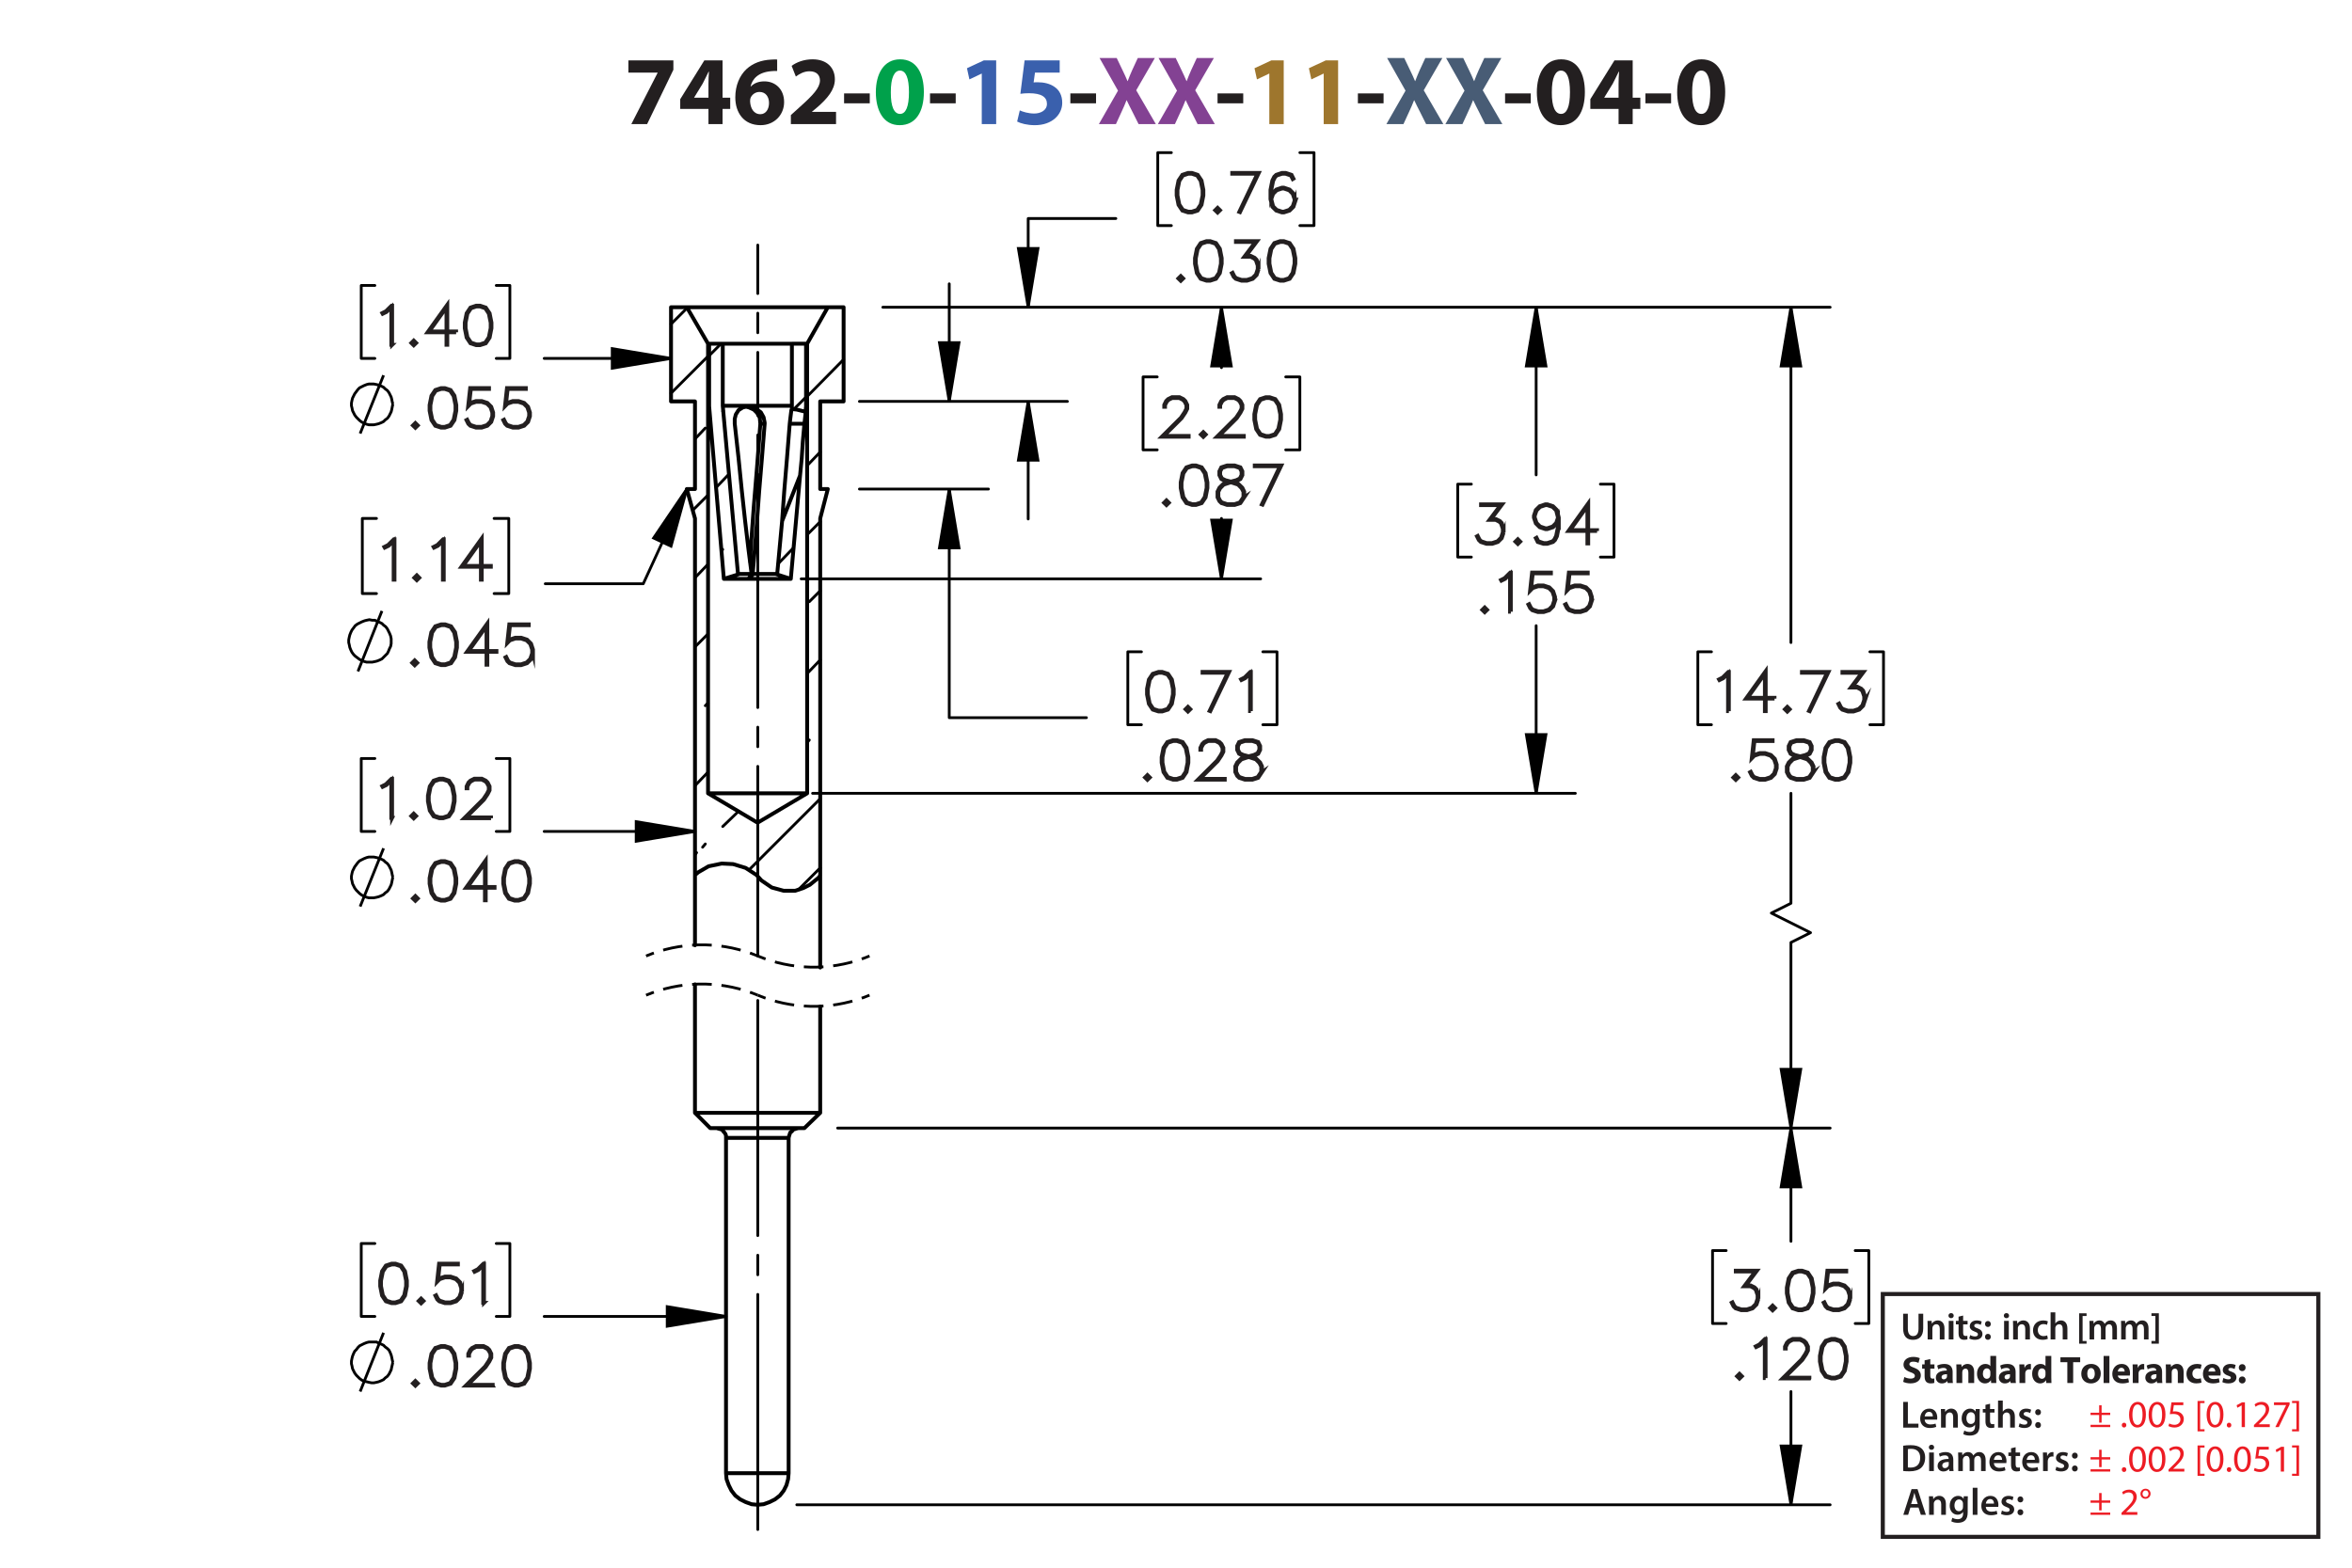 <?xml version="1.0" encoding="UTF-8"?><svg id="Layer_1" xmlns="http://www.w3.org/2000/svg" viewBox="0 0 432 288"><defs><style>.cls-1{stroke-width:.7px;}.cls-1,.cls-2,.cls-3{stroke-miterlimit:10;}.cls-1,.cls-4{stroke:#231f20;}.cls-5{stroke-dashoffset:-.966px;}.cls-5,.cls-6,.cls-7,.cls-8,.cls-2,.cls-9,.cls-10,.cls-11,.cls-3{stroke:#000;}.cls-5,.cls-6,.cls-7,.cls-8,.cls-2,.cls-9,.cls-10,.cls-11,.cls-3,.cls-4{fill:none;}.cls-5,.cls-6,.cls-7,.cls-8,.cls-2,.cls-9,.cls-10,.cls-3{stroke-width:.51px;}.cls-5,.cls-6,.cls-7,.cls-8,.cls-9,.cls-10,.cls-11{stroke-linecap:round;stroke-linejoin:round;}.cls-5,.cls-6,.cls-8,.cls-9,.cls-10{stroke-dasharray:0 0 0 0 43.2 3.6 3.6 3.6;}.cls-12{fill:#834293;}.cls-13{fill:#9e762d;}.cls-6{stroke-dashoffset:8.361px;}.cls-8{stroke-dashoffset:40.536px;}.cls-10{stroke-dashoffset:34.285px;}.cls-14{fill:#485c75;}.cls-11{stroke-width:.709px;}.cls-3{stroke-dasharray:0 0 3.6 1.8;stroke-dashoffset:2.07px;}.cls-15{fill:#00a14b;}.cls-16{fill:#ed1c24;}.cls-17{fill:#231f20;}.cls-18{fill:#3a60ad;}.cls-4{stroke-width:.75px;}</style></defs><g><path class="cls-17" d="m123.682,11.094v1.728l-4.825,9.975h-2.899l4.826-9.417v-.036h-5.366v-2.251h8.264Z"/><path class="cls-17" d="m130.125,22.797v-2.791h-5.186v-1.782l4.429-7.13h3.349v6.86h1.404v2.052h-1.404v2.791h-2.593Zm0-4.843v-2.593c0-.703.036-1.422.09-2.179h-.072c-.378.756-.684,1.44-1.08,2.179l-1.567,2.557v.036h2.629Z"/><path class="cls-17" d="m142.743,13.039c-.306-.018-.63,0-1.062.036-2.431.198-3.511,1.44-3.817,2.809h.054c.576-.594,1.387-.936,2.485-.936,1.963,0,3.619,1.387,3.619,3.817,0,2.323-1.783,4.231-4.321,4.231-3.115,0-4.646-2.323-4.646-5.114,0-2.197.81-4.033,2.071-5.204,1.17-1.062,2.683-1.638,4.519-1.728.504-.036.829-.036,1.099-.018v2.107Zm-1.495,5.87c0-1.081-.576-2.017-1.747-2.017-.738,0-1.35.45-1.62,1.044-.072.144-.108.36-.108.684.054,1.242.648,2.359,1.891,2.359.973,0,1.585-.882,1.585-2.071Z"/><path class="cls-17" d="m145.261,22.797v-1.656l1.512-1.369c2.557-2.287,3.799-3.601,3.835-4.969,0-.955-.576-1.711-1.927-1.711-1.008,0-1.891.504-2.503.973l-.774-1.963c.882-.666,2.251-1.206,3.835-1.206,2.647,0,4.106,1.548,4.106,3.673,0,1.963-1.423,3.529-3.115,5.042l-1.08.9v.036h4.411v2.251h-8.3Z"/><path class="cls-17" d="m159.752,17.162v1.818h-4.717v-1.818h4.717Z"/><path class="cls-15" d="m169.69,16.892c0,3.619-1.458,6.104-4.447,6.104-3.025,0-4.357-2.719-4.375-6.032,0-3.385,1.44-6.067,4.465-6.067,3.133,0,4.357,2.791,4.357,5.996Zm-6.068.072c-.018,2.683.63,3.961,1.692,3.961s1.639-1.333,1.639-3.997c0-2.593-.558-3.961-1.657-3.961-1.008,0-1.692,1.278-1.674,3.997Z"/><path class="cls-17" d="m175.538,17.162v1.818h-4.718v-1.818h4.718Z"/><path class="cls-18" d="m180.325,13.524h-.036l-2.233,1.062-.45-2.053,3.097-1.44h2.269v11.704h-2.647v-9.273Z"/><path class="cls-18" d="m194.637,13.345h-4.538l-.252,1.8c.252-.036.468-.036.756-.036,1.116,0,2.251.252,3.079.847.882.594,1.422,1.566,1.422,2.935,0,2.179-1.873,4.106-5.023,4.106-1.422,0-2.611-.324-3.259-.666l.486-2.052c.522.252,1.585.576,2.647.576,1.134,0,2.341-.54,2.341-1.783,0-1.206-.955-1.945-3.295-1.945-.648,0-1.099.036-1.585.108l.774-6.14h6.446v2.251Z"/><path class="cls-17" d="m201.314,17.162v1.818h-4.718v-1.818h4.718Z"/><path class="cls-12" d="m209.126,22.797l-1.098-2.197c-.45-.846-.738-1.476-1.081-2.179h-.036c-.252.703-.558,1.333-.936,2.179l-1.008,2.197h-3.133l3.511-6.14-3.385-5.996h3.151l1.062,2.215c.36.738.63,1.333.918,2.017h.036c.288-.774.522-1.315.829-2.017l1.026-2.215h3.133l-3.421,5.924,3.601,6.212h-3.169Z"/><path class="cls-12" d="m219.962,22.797l-1.098-2.197c-.45-.846-.738-1.476-1.081-2.179h-.035c-.253.703-.559,1.333-.937,2.179l-1.008,2.197h-3.133l3.511-6.14-3.385-5.996h3.151l1.063,2.215c.359.738.63,1.333.918,2.017h.036c.288-.774.522-1.315.828-2.017l1.026-2.215h3.133l-3.421,5.924,3.601,6.212h-3.169Z"/><path class="cls-17" d="m228.35,17.162v1.818h-4.718v-1.818h4.718Z"/><path class="cls-13" d="m233.137,13.524h-.035l-2.233,1.062-.45-2.053,3.098-1.44h2.269v11.704h-2.647v-9.273Z"/><path class="cls-13" d="m243.127,13.524h-.036l-2.232,1.062-.45-2.053,3.097-1.44h2.269v11.704h-2.647v-9.273Z"/><path class="cls-17" d="m254.125,17.162v1.818h-4.717v-1.818h4.717Z"/><path class="cls-14" d="m261.938,22.797l-1.098-2.197c-.45-.846-.738-1.476-1.081-2.179h-.035c-.253.703-.559,1.333-.936,2.179l-1.009,2.197h-3.133l3.512-6.14-3.386-5.996h3.151l1.062,2.215c.359.738.63,1.333.918,2.017h.036c.288-.774.522-1.315.828-2.017l1.026-2.215h3.133l-3.421,5.924,3.601,6.212h-3.169Z"/><path class="cls-14" d="m272.773,22.797l-1.098-2.197c-.45-.846-.738-1.476-1.081-2.179h-.035c-.253.703-.559,1.333-.936,2.179l-1.009,2.197h-3.133l3.512-6.14-3.386-5.996h3.151l1.062,2.215c.359.738.63,1.333.918,2.017h.036c.288-.774.522-1.315.828-2.017l1.026-2.215h3.133l-3.421,5.924,3.601,6.212h-3.169Z"/><path class="cls-17" d="m281.161,17.162v1.818h-4.718v-1.818h4.718Z"/><path class="cls-17" d="m291.099,16.892c0,3.619-1.459,6.104-4.447,6.104-3.025,0-4.357-2.719-4.376-6.032,0-3.385,1.44-6.067,4.466-6.067,3.133,0,4.357,2.791,4.357,5.996Zm-6.068.072c-.018,2.683.63,3.961,1.692,3.961s1.639-1.333,1.639-3.997c0-2.593-.558-3.961-1.656-3.961-1.009,0-1.692,1.278-1.675,3.997Z"/><path class="cls-17" d="m297.289,22.797v-2.791h-5.186v-1.782l4.429-7.13h3.35v6.86h1.404v2.052h-1.404v2.791h-2.593Zm0-4.843v-2.593c0-.703.036-1.422.09-2.179h-.072c-.378.756-.684,1.44-1.08,2.179l-1.566,2.557v.036h2.629Z"/><path class="cls-17" d="m306.937,17.162v1.818h-4.717v-1.818h4.717Z"/><path class="cls-17" d="m316.873,16.892c0,3.619-1.458,6.104-4.447,6.104-3.024,0-4.356-2.719-4.375-6.032,0-3.385,1.44-6.067,4.465-6.067,3.134,0,4.357,2.791,4.357,5.996Zm-6.067.072c-.019,2.683.63,3.961,1.692,3.961s1.639-1.333,1.639-3.997c0-2.593-.559-3.961-1.656-3.961-1.009,0-1.693,1.278-1.675,3.997Z"/></g><g><g><path class="cls-17" d="m349.565,257.546h.862v3.999h1.94v.722h-2.802v-4.721Z"/><path class="cls-17" d="m353.514,260.803c.021.616.504.883,1.05.883.399,0,.686-.057.946-.154l.126.596c-.295.118-.701.21-1.191.21-1.106,0-1.758-.68-1.758-1.724,0-.945.574-1.835,1.667-1.835,1.106,0,1.471.911,1.471,1.66,0,.161-.014.287-.027.364h-2.283Zm1.498-.603c.008-.315-.133-.833-.707-.833-.532,0-.757.483-.791.833h1.498Z"/><path class="cls-17" d="m356.516,259.871c0-.392-.007-.721-.028-1.016h.757l.042.512h.021c.146-.267.518-.589,1.085-.589.596,0,1.212.386,1.212,1.464v2.024h-.861v-1.926c0-.49-.183-.861-.651-.861-.344,0-.581.245-.673.504-.027.077-.035.182-.035.28v2.003h-.868v-2.396Z"/><path class="cls-17" d="m363.637,258.856c-.015.231-.028.512-.028.981v1.934c0,.714-.147,1.226-.504,1.548-.357.315-.848.413-1.317.413-.434,0-.896-.091-1.19-.273l.19-.651c.217.126.581.26.994.26.56,0,.981-.295.981-1.03v-.294h-.014c-.196.301-.547.504-.995.504-.847,0-1.449-.7-1.449-1.666,0-1.121.729-1.801,1.548-1.801.518,0,.826.253.987.532h.014l.035-.455h.75Zm-.89,1.366c0-.077-.007-.161-.028-.231-.091-.315-.336-.553-.7-.553-.483,0-.841.42-.841,1.113,0,.581.294,1.051.834,1.051.322,0,.602-.21.7-.519.021-.091.035-.21.035-.309v-.553Z"/><path class="cls-17" d="m365.519,257.882v.974h.819v.644h-.819v1.506c0,.413.112.631.441.631.146,0,.259-.021.336-.042l.014.658c-.126.049-.35.084-.623.084-.315,0-.581-.105-.742-.28-.183-.196-.267-.505-.267-.953v-1.603h-.49v-.644h.49v-.77l.841-.203Z"/><path class="cls-17" d="m366.988,257.294h.868v2.031h.014c.105-.161.245-.294.428-.393.168-.098.371-.154.588-.154.581,0,1.19.386,1.19,1.478v2.01h-.861v-1.912c0-.497-.182-.868-.658-.868-.336,0-.574.224-.665.483-.028.069-.035.161-.035.259v2.038h-.868v-4.973Z"/><path class="cls-17" d="m370.95,261.476c.195.119.566.245.875.245.378,0,.546-.154.546-.379,0-.231-.14-.35-.56-.497-.666-.231-.945-.596-.939-.994,0-.603.497-1.072,1.288-1.072.379,0,.708.099.903.203l-.168.609c-.146-.084-.42-.195-.721-.195-.309,0-.477.146-.477.356,0,.218.161.322.596.477.616.224.903.539.91,1.044,0,.616-.483,1.065-1.387,1.065-.413,0-.784-.099-1.037-.238l.169-.623Z"/><path class="cls-17" d="m373.806,259.438c0-.322.225-.554.532-.554.315,0,.525.231.532.554,0,.315-.21.546-.532.546-.315,0-.532-.231-.532-.546Zm0,2.359c0-.321.225-.553.532-.553.315,0,.525.224.532.553,0,.309-.21.547-.532.547-.315,0-.532-.238-.532-.547Z"/></g><g><path class="cls-17" d="m349.565,265.591c.379-.064.862-.099,1.373-.099.883,0,1.492.183,1.926.547.456.371.735.932.735,1.736,0,.841-.287,1.471-.735,1.877-.469.428-1.218.644-2.136.644-.504,0-.883-.027-1.163-.062v-4.644Zm.862,3.999c.119.021.301.021.476.021,1.121.008,1.786-.609,1.786-1.807.007-1.044-.595-1.639-1.674-1.639-.273,0-.469.021-.588.049v3.376Z"/><path class="cls-17" d="m355.249,265.885c0,.259-.19.462-.49.462-.287,0-.477-.203-.477-.462,0-.267.196-.47.483-.47.294,0,.477.203.483.47Zm-.917,4.363v-3.411h.868v3.411h-.868Z"/><path class="cls-17" d="m358.043,270.248l-.057-.378h-.021c-.21.266-.567.455-1.009.455-.686,0-1.071-.497-1.071-1.016,0-.861.763-1.296,2.023-1.289v-.056c0-.225-.091-.596-.693-.596-.336,0-.685.105-.917.253l-.168-.56c.252-.154.693-.302,1.232-.302,1.093,0,1.408.693,1.408,1.437v1.232c0,.308.014.609.049.819h-.777Zm-.112-1.667c-.609-.014-1.19.119-1.19.638,0,.336.217.49.49.49.343,0,.595-.225.672-.47.021-.062.028-.133.028-.189v-.47Z"/><path class="cls-17" d="m359.68,267.853c0-.392-.007-.721-.028-1.016h.743l.034.505h.021c.168-.267.477-.582,1.051-.582.448,0,.798.253.945.631h.014c.119-.19.26-.329.421-.428.189-.133.406-.203.685-.203.567,0,1.143.386,1.143,1.478v2.01h-.841v-1.884c0-.567-.196-.903-.609-.903-.294,0-.512.21-.603.455-.021.084-.042.189-.042.287v2.045h-.841v-1.975c0-.477-.189-.812-.588-.812-.322,0-.539.252-.616.49-.035.084-.049.182-.049.279v2.018h-.841v-2.396Z"/><path class="cls-17" d="m366.226,268.784c.021.616.504.883,1.05.883.399,0,.686-.057.946-.154l.126.596c-.295.118-.701.21-1.191.21-1.106,0-1.758-.68-1.758-1.724,0-.945.574-1.835,1.667-1.835,1.106,0,1.471.911,1.471,1.66,0,.161-.014.287-.027.364h-2.283Zm1.498-.603c.008-.315-.133-.833-.707-.833-.532,0-.757.483-.791.833h1.498Z"/><path class="cls-17" d="m370.215,265.863v.974h.819v.644h-.819v1.506c0,.413.112.631.441.631.147,0,.26-.021.336-.042l.015.658c-.126.049-.351.084-.624.084-.315,0-.581-.105-.742-.28-.182-.196-.266-.505-.266-.953v-1.603h-.49v-.644h.49v-.77l.84-.203Z"/><path class="cls-17" d="m372.252,268.784c.021.616.504.883,1.051.883.399,0,.686-.057.945-.154l.126.596c-.294.118-.7.21-1.19.21-1.106,0-1.758-.68-1.758-1.724,0-.945.574-1.835,1.667-1.835,1.106,0,1.471.911,1.471,1.66,0,.161-.015.287-.028.364h-2.283Zm1.499-.603c.007-.315-.133-.833-.708-.833-.532,0-.756.483-.791.833h1.499Z"/><path class="cls-17" d="m375.255,267.937c0-.462-.008-.791-.028-1.1h.749l.028.651h.028c.168-.483.567-.729.932-.729.084,0,.133.008.203.021v.812c-.07-.014-.147-.028-.253-.028-.413,0-.693.267-.77.651-.014.077-.027.168-.027.267v1.765h-.861v-2.312Z"/><path class="cls-17" d="m377.705,269.457c.195.119.566.245.875.245.378,0,.546-.154.546-.379,0-.231-.14-.35-.56-.497-.666-.231-.945-.596-.939-.994,0-.603.497-1.072,1.288-1.072.379,0,.708.099.903.203l-.168.609c-.146-.084-.42-.195-.721-.195-.309,0-.477.146-.477.356,0,.218.161.322.596.477.616.224.903.539.91,1.044,0,.616-.483,1.065-1.387,1.065-.413,0-.784-.099-1.037-.238l.169-.623Z"/><path class="cls-17" d="m380.56,267.419c0-.322.225-.554.532-.554.315,0,.525.231.532.554,0,.315-.21.546-.532.546-.315,0-.532-.231-.532-.546Zm0,2.359c0-.321.225-.553.532-.553.315,0,.525.224.532.553,0,.309-.21.547-.532.547-.315,0-.532-.238-.532-.547Z"/></g><g><path class="cls-17" d="m349.775,252.973c.288.147.729.294,1.185.294.49,0,.749-.203.749-.511,0-.295-.225-.463-.792-.666-.784-.273-1.295-.707-1.295-1.394,0-.806.672-1.422,1.786-1.422.532,0,.924.112,1.204.238l-.238.861c-.189-.091-.525-.224-.987-.224s-.686.21-.686.455c0,.301.267.435.876.665.833.309,1.226.742,1.226,1.408,0,.791-.609,1.464-1.905,1.464-.539,0-1.071-.141-1.338-.287l.217-.883Z"/><path class="cls-17" d="m354.543,249.667v.981h.764v.784h-.764v1.24c0,.413.099.602.421.602.133,0,.238-.014.315-.027l.007.805c-.141.057-.393.092-.693.092-.344,0-.631-.119-.799-.294-.196-.203-.294-.533-.294-1.016v-1.401h-.455v-.784h.455v-.742l1.043-.238Z"/><path class="cls-17" d="m357.736,254.072l-.064-.343h-.021c-.224.273-.574.42-.981.42-.693,0-1.106-.504-1.106-1.051,0-.89.799-1.316,2.011-1.31v-.049c0-.183-.099-.441-.624-.441-.35,0-.721.119-.945.259l-.196-.686c.238-.133.708-.301,1.331-.301,1.142,0,1.506.673,1.506,1.478v1.191c0,.329.014.644.049.833h-.959Zm-.127-1.618c-.56-.007-.994.126-.994.54,0,.273.182.405.42.405.267,0,.483-.175.554-.392.014-.056.021-.119.021-.183v-.371Z"/><path class="cls-17" d="m359.352,251.74c0-.428-.014-.792-.027-1.093h.924l.049.469h.021c.14-.217.49-.546,1.058-.546.7,0,1.226.462,1.226,1.471v2.031h-1.065v-1.898c0-.44-.154-.742-.539-.742-.295,0-.47.203-.54.399-.027.064-.042.168-.042.267v1.975h-1.065v-2.332Z"/><path class="cls-17" d="m366.641,249.1v3.95c0,.385.014.791.027,1.022h-.945l-.049-.504h-.014c-.218.385-.631.581-1.072.581-.812,0-1.464-.693-1.464-1.758-.007-1.156.715-1.821,1.534-1.821.42,0,.749.147.903.386h.015v-1.856h1.065Zm-1.065,2.998c0-.057-.008-.134-.015-.19-.062-.287-.294-.525-.623-.525-.483,0-.735.435-.735.974,0,.581.287.945.729.945.308,0,.553-.21.616-.511.021-.077.028-.154.028-.245v-.448Z"/><path class="cls-17" d="m369.307,254.072l-.064-.343h-.021c-.225.273-.574.42-.981.42-.693,0-1.106-.504-1.106-1.051,0-.89.798-1.316,2.01-1.31v-.049c0-.183-.098-.441-.623-.441-.351,0-.722.119-.945.259l-.196-.686c.238-.133.707-.301,1.33-.301,1.142,0,1.506.673,1.506,1.478v1.191c0,.329.015.644.05.833h-.96Zm-.126-1.618c-.56-.007-.994.126-.994.54,0,.273.182.405.42.405.266,0,.483-.175.553-.392.015-.056.021-.119.021-.183v-.371Z"/><path class="cls-17" d="m370.923,251.775c0-.505-.015-.834-.028-1.128h.918l.034.63h.028c.175-.497.596-.707.925-.707.098,0,.146,0,.224.014v1.002c-.077-.014-.168-.028-.287-.028-.392,0-.658.21-.729.54-.014.069-.021.153-.021.237v1.737h-1.065v-2.297Z"/><path class="cls-17" d="m376.769,249.1v3.95c0,.385.014.791.027,1.022h-.945l-.049-.504h-.014c-.218.385-.631.581-1.072.581-.812,0-1.464-.693-1.464-1.758-.007-1.156.715-1.821,1.534-1.821.42,0,.749.147.903.386h.015v-1.856h1.065Zm-1.065,2.998c0-.057-.008-.134-.015-.19-.062-.287-.294-.525-.623-.525-.483,0-.735.435-.735.974,0,.581.287.945.729.945.308,0,.553-.21.616-.511.021-.077.028-.154.028-.245v-.448Z"/><path class="cls-17" d="m379.715,250.248h-1.268v-.896h3.628v.896h-1.289v3.824h-1.071v-3.824Z"/><path class="cls-17" d="m385.856,252.321c0,1.254-.89,1.828-1.808,1.828-1.001,0-1.772-.658-1.772-1.765,0-1.107.729-1.815,1.828-1.815,1.051,0,1.751.722,1.751,1.751Zm-2.479.035c0,.588.245,1.029.7,1.029.413,0,.68-.413.68-1.029,0-.512-.196-1.029-.68-1.029-.511,0-.7.525-.7,1.029Z"/><path class="cls-17" d="m386.378,249.1h1.065v4.973h-1.065v-4.973Z"/><path class="cls-17" d="m388.989,252.699c.035.441.47.651.967.651.364,0,.658-.049.945-.14l.141.722c-.351.14-.777.21-1.24.21-1.162,0-1.828-.673-1.828-1.744,0-.868.54-1.828,1.73-1.828,1.106,0,1.526.861,1.526,1.709,0,.182-.021.343-.035.42h-2.206Zm1.254-.729c0-.259-.112-.693-.603-.693-.448,0-.63.406-.658.693h1.261Z"/><path class="cls-17" d="m391.733,251.775c0-.505-.015-.834-.028-1.128h.918l.034.63h.028c.175-.497.596-.707.925-.707.098,0,.146,0,.224.014v1.002c-.077-.014-.168-.028-.287-.028-.392,0-.658.21-.729.54-.014.069-.021.153-.021.237v1.737h-1.065v-2.297Z"/><path class="cls-17" d="m396.207,254.072l-.064-.343h-.021c-.225.273-.574.42-.981.42-.693,0-1.106-.504-1.106-1.051,0-.89.798-1.316,2.01-1.31v-.049c0-.183-.098-.441-.623-.441-.351,0-.722.119-.945.259l-.196-.686c.238-.133.707-.301,1.33-.301,1.142,0,1.506.673,1.506,1.478v1.191c0,.329.015.644.05.833h-.96Zm-.126-1.618c-.56-.007-.994.126-.994.54,0,.273.182.405.42.405.266,0,.483-.175.553-.392.015-.056.021-.119.021-.183v-.371Z"/><path class="cls-17" d="m397.823,251.74c0-.428-.014-.792-.027-1.093h.924l.049.469h.021c.14-.217.49-.546,1.058-.546.7,0,1.226.462,1.226,1.471v2.031h-1.065v-1.898c0-.44-.154-.742-.539-.742-.295,0-.47.203-.54.399-.027.064-.042.168-.042.267v1.975h-1.065v-2.332Z"/><path class="cls-17" d="m404.362,253.988c-.189.084-.546.154-.952.154-1.106,0-1.815-.673-1.815-1.751,0-1.002.686-1.821,1.962-1.821.279,0,.588.049.811.133l-.168.792c-.126-.057-.315-.105-.595-.105-.56,0-.925.399-.918.96,0,.63.421.959.939.959.252,0,.448-.042.609-.104l.126.784Z"/><path class="cls-17" d="m405.636,252.699c.035.441.469.651.967.651.364,0,.658-.049.945-.14l.14.722c-.35.14-.777.21-1.239.21-1.163,0-1.828-.673-1.828-1.744,0-.868.539-1.828,1.73-1.828,1.107,0,1.527.861,1.527,1.709,0,.182-.021.343-.035.42h-2.206Zm1.254-.729c0-.259-.112-.693-.603-.693-.448,0-.631.406-.658.693h1.261Z"/><path class="cls-17" d="m408.372,253.141c.196.119.603.259.918.259.321,0,.455-.111.455-.287,0-.175-.105-.259-.505-.392-.707-.238-.981-.623-.974-1.029,0-.638.547-1.121,1.395-1.121.398,0,.756.091.966.196l-.189.735c-.154-.084-.448-.196-.742-.196-.26,0-.406.105-.406.28,0,.161.133.245.553.393.651.224.925.553.932,1.058,0,.637-.504,1.106-1.484,1.106-.448,0-.848-.099-1.107-.238l.19-.764Z"/><path class="cls-17" d="m411.207,251.25c0-.379.259-.644.63-.644s.616.259.624.644c0,.364-.253.637-.631.637-.364,0-.623-.273-.623-.637Zm0,2.262c0-.371.259-.644.63-.644s.616.267.624.644c0,.364-.253.638-.631.638-.364,0-.623-.273-.623-.638Z"/></g><g><path class="cls-16" d="m386.008,258.166v1.365h1.583v.421h-1.583v1.4h-.448v-1.4h-1.583v-.421h1.583v-1.365h.448Zm1.583,3.586v.42h-3.614v-.42h3.614Z"/><path class="cls-16" d="m389.717,261.808c0-.259.175-.441.42-.441s.413.183.413.441c0,.252-.161.441-.42.441-.245,0-.413-.19-.413-.441Z"/><path class="cls-16" d="m394.143,259.847c0,1.548-.574,2.402-1.583,2.402-.89,0-1.492-.834-1.506-2.34,0-1.526.658-2.367,1.583-2.367.959,0,1.506.855,1.506,2.305Zm-2.473.07c0,1.184.364,1.855.925,1.855.63,0,.932-.735.932-1.897,0-1.121-.287-1.856-.925-1.856-.539,0-.932.658-.932,1.898Z"/><path class="cls-16" d="m397.733,259.847c0,1.548-.574,2.402-1.583,2.402-.89,0-1.492-.834-1.506-2.34,0-1.526.658-2.367,1.583-2.367.959,0,1.506.855,1.506,2.305Zm-2.473.07c0,1.184.364,1.855.925,1.855.63,0,.932-.735.932-1.897,0-1.121-.287-1.856-.925-1.856-.539,0-.932.658-.932,1.898Z"/><path class="cls-16" d="m401.016,258.138h-1.736l-.176,1.17c.105-.015.203-.028.371-.028.351,0,.701.077.981.245.357.203.651.596.651,1.17,0,.89-.707,1.555-1.694,1.555-.497,0-.918-.141-1.135-.28l.154-.469c.189.111.56.252.974.252.581,0,1.078-.379,1.078-.988-.007-.588-.399-1.008-1.31-1.008-.259,0-.462.027-.63.049l.294-2.186h2.178v.519Z"/><path class="cls-16" d="m403.632,262.956v-5.582h1.282v.386h-.806v4.811h.806v.385h-1.282Z"/><path class="cls-16" d="m408.387,259.847c0,1.548-.574,2.402-1.583,2.402-.889,0-1.491-.834-1.506-2.34,0-1.526.659-2.367,1.583-2.367.96,0,1.506.855,1.506,2.305Zm-2.472.07c0,1.184.364,1.855.924,1.855.631,0,.932-.735.932-1.897,0-1.121-.287-1.856-.925-1.856-.539,0-.931.658-.931,1.898Z"/><path class="cls-16" d="m409.001,261.808c0-.259.175-.441.421-.441.245,0,.413.183.413.441,0,.252-.161.441-.421.441-.245,0-.413-.19-.413-.441Z"/><path class="cls-16" d="m411.738,258.193h-.014l-.791.428-.119-.47.994-.532h.525v4.553h-.596v-3.978Z"/><path class="cls-16" d="m413.991,262.172v-.378l.483-.47c1.163-1.106,1.688-1.694,1.695-2.381,0-.463-.225-.89-.903-.89-.413,0-.757.21-.967.385l-.196-.434c.315-.267.764-.463,1.289-.463.981,0,1.394.673,1.394,1.324,0,.841-.609,1.52-1.568,2.444l-.364.336v.014h2.045v.512h-2.907Z"/><path class="cls-16" d="m420.538,257.619v.406l-1.982,4.146h-.637l1.975-4.027v-.014h-2.227v-.512h2.871Z"/><path class="cls-16" d="m422.272,257.367v5.589h-1.281v-.385h.806v-4.818h-.806v-.386h1.281Z"/></g><g><path class="cls-16" d="m386.008,266.336v1.365h1.583v.421h-1.583v1.4h-.448v-1.4h-1.583v-.421h1.583v-1.365h.448Zm1.583,3.586v.42h-3.614v-.42h3.614Z"/><path class="cls-16" d="m389.717,269.978c0-.259.175-.441.42-.441s.413.183.413.441c0,.252-.161.441-.42.441-.245,0-.413-.19-.413-.441Z"/><path class="cls-16" d="m394.143,268.017c0,1.548-.574,2.402-1.583,2.402-.89,0-1.492-.834-1.506-2.34,0-1.526.658-2.367,1.583-2.367.959,0,1.506.855,1.506,2.305Zm-2.473.07c0,1.184.364,1.855.925,1.855.63,0,.932-.735.932-1.897,0-1.121-.287-1.856-.925-1.856-.539,0-.932.658-.932,1.898Z"/><path class="cls-16" d="m397.733,268.017c0,1.548-.574,2.402-1.583,2.402-.89,0-1.492-.834-1.506-2.34,0-1.526.658-2.367,1.583-2.367.959,0,1.506.855,1.506,2.305Zm-2.473.07c0,1.184.364,1.855.925,1.855.63,0,.932-.735.932-1.897,0-1.121-.287-1.856-.925-1.856-.539,0-.932.658-.932,1.898Z"/><path class="cls-16" d="m398.298,270.342v-.378l.483-.47c1.163-1.106,1.688-1.694,1.695-2.381,0-.463-.225-.89-.903-.89-.413,0-.757.21-.967.385l-.196-.434c.315-.267.764-.463,1.289-.463.981,0,1.394.673,1.394,1.324,0,.841-.609,1.52-1.568,2.444l-.364.336v.014h2.045v.512h-2.907Z"/><path class="cls-16" d="m403.632,271.126v-5.582h1.282v.386h-.806v4.811h.806v.385h-1.282Z"/><path class="cls-16" d="m408.387,268.017c0,1.548-.574,2.402-1.583,2.402-.889,0-1.491-.834-1.506-2.34,0-1.526.659-2.367,1.583-2.367.96,0,1.506.855,1.506,2.305Zm-2.472.07c0,1.184.364,1.855.924,1.855.631,0,.932-.735.932-1.897,0-1.121-.287-1.856-.925-1.856-.539,0-.931.658-.931,1.898Z"/><path class="cls-16" d="m409.001,269.978c0-.259.175-.441.421-.441.245,0,.413.183.413.441,0,.252-.161.441-.421.441-.245,0-.413-.19-.413-.441Z"/><path class="cls-16" d="m413.427,268.017c0,1.548-.574,2.402-1.583,2.402-.89,0-1.492-.834-1.506-2.34,0-1.526.658-2.367,1.583-2.367.959,0,1.506.855,1.506,2.305Zm-2.473.07c0,1.184.364,1.855.925,1.855.63,0,.932-.735.932-1.897,0-1.121-.287-1.856-.925-1.856-.539,0-.932.658-.932,1.898Z"/><path class="cls-16" d="m416.709,266.308h-1.736l-.176,1.17c.105-.015.203-.028.371-.028.351,0,.701.077.981.245.357.203.651.596.651,1.17,0,.89-.707,1.555-1.694,1.555-.497,0-.918-.141-1.135-.28l.154-.469c.189.111.56.252.974.252.581,0,1.078-.379,1.078-.988-.007-.588-.399-1.008-1.31-1.008-.259,0-.462.027-.63.049l.294-2.186h2.178v.519Z"/><path class="cls-16" d="m418.92,266.363h-.014l-.791.428-.119-.47.994-.532h.525v4.553h-.596v-3.978Z"/><path class="cls-16" d="m422.272,265.537v5.589h-1.281v-.385h.806v-4.818h-.806v-.386h1.281Z"/></g><g><path class="cls-17" d="m350.884,276.953l-.406,1.338h-.89l1.513-4.721h1.1l1.534,4.721h-.925l-.428-1.338h-1.498Zm1.352-.651l-.371-1.162c-.092-.287-.168-.609-.238-.883h-.014c-.07.273-.141.603-.225.883l-.364,1.162h1.212Z"/><path class="cls-17" d="m354.32,275.896c0-.392-.008-.721-.028-1.016h.756l.043.512h.021c.147-.267.519-.589,1.086-.589.595,0,1.211.386,1.211,1.464v2.024h-.861v-1.926c0-.49-.182-.861-.651-.861-.343,0-.581.245-.672.504-.028.077-.035.182-.035.28v2.003h-.868v-2.396Z"/><path class="cls-17" d="m361.44,274.88c-.014.231-.028.512-.028.981v1.934c0,.714-.146,1.226-.504,1.548-.357.315-.848.413-1.316.413-.435,0-.896-.091-1.191-.273l.19-.651c.217.126.581.26.995.26.56,0,.981-.295.981-1.03v-.294h-.015c-.196.301-.546.504-.994.504-.848,0-1.45-.7-1.45-1.666,0-1.121.729-1.801,1.548-1.801.519,0,.827.253.987.532h.015l.035-.455h.749Zm-.89,1.366c0-.077-.007-.161-.027-.231-.092-.315-.337-.553-.701-.553-.482,0-.84.42-.84,1.113,0,.581.294,1.051.833,1.051.322,0,.603-.21.7-.519.021-.091.035-.21.035-.309v-.553Z"/><path class="cls-17" d="m362.335,273.318h.868v4.973h-.868v-4.973Z"/><path class="cls-17" d="m364.743,276.827c.021.616.504.883,1.051.883.399,0,.686-.057.945-.154l.126.596c-.294.118-.7.21-1.19.21-1.106,0-1.758-.68-1.758-1.724,0-.945.574-1.835,1.667-1.835,1.106,0,1.471.911,1.471,1.66,0,.161-.015.287-.028.364h-2.283Zm1.499-.603c.007-.315-.133-.833-.708-.833-.532,0-.756.483-.791.833h1.499Z"/><path class="cls-17" d="m367.704,277.5c.195.119.566.245.875.245.378,0,.546-.154.546-.379,0-.231-.14-.35-.56-.497-.666-.231-.945-.596-.939-.994,0-.603.497-1.072,1.288-1.072.379,0,.708.099.903.203l-.168.609c-.146-.084-.42-.195-.721-.195-.309,0-.477.146-.477.356,0,.218.161.322.596.477.616.224.903.539.91,1.044,0,.616-.483,1.065-1.387,1.065-.413,0-.784-.099-1.037-.238l.169-.623Z"/><path class="cls-17" d="m370.56,275.462c0-.322.225-.554.532-.554.315,0,.525.231.532.554,0,.315-.21.546-.532.546-.315,0-.532-.231-.532-.546Zm0,2.359c0-.321.225-.553.532-.553.315,0,.525.224.532.553,0,.309-.21.547-.532.547-.315,0-.532-.238-.532-.547Z"/></g><g><path class="cls-16" d="m386.008,274.285v1.365h1.583v.421h-1.583v1.4h-.448v-1.4h-1.583v-.421h1.583v-1.365h.448Zm1.583,3.586v.42h-3.614v-.42h3.614Z"/><path class="cls-16" d="m389.667,278.291v-.378l.483-.47c1.163-1.106,1.688-1.694,1.695-2.381,0-.463-.225-.89-.903-.89-.413,0-.757.21-.967.385l-.196-.434c.315-.267.764-.463,1.289-.463.981,0,1.394.673,1.394,1.324,0,.841-.609,1.52-1.568,2.444l-.364.336v.014h2.045v.512h-2.907Z"/><path class="cls-16" d="m395.002,274.404c0,.567-.455.939-.939.939-.546,0-.917-.413-.917-.904-.007-.539.413-.945.932-.945.574,0,.924.435.924.911Zm-1.478.034c0,.322.238.575.546.575.315,0,.554-.26.554-.603,0-.26-.154-.589-.554-.589-.364,0-.546.315-.546.616Z"/></g><rect class="cls-4" x="345.82" y="237.725" width="80" height="44.612"/><g><path class="cls-17" d="m350.419,241.343v2.753c0,.924.386,1.352.967,1.352.623,0,.995-.428.995-1.352v-2.753h.861v2.696c0,1.457-.75,2.102-1.885,2.102-1.092,0-1.8-.609-1.8-2.094v-2.704h.861Z"/><path class="cls-17" d="m354.059,243.668c0-.392-.007-.721-.028-1.016h.757l.042.512h.021c.146-.267.518-.589,1.085-.589.596,0,1.212.386,1.212,1.464v2.024h-.861v-1.926c0-.49-.183-.861-.651-.861-.344,0-.581.245-.673.504-.027.077-.035.182-.035.28v2.003h-.868v-2.396Z"/><path class="cls-17" d="m358.848,241.7c0,.259-.19.462-.49.462-.287,0-.477-.203-.477-.462,0-.267.196-.47.483-.47.294,0,.476.203.483.47Zm-.918,4.363v-3.411h.868v3.411h-.868Z"/><path class="cls-17" d="m360.576,241.679v.974h.819v.644h-.819v1.506c0,.413.112.631.441.631.146,0,.259-.021.336-.043l.014.659c-.126.049-.35.084-.623.084-.315,0-.581-.105-.742-.28-.183-.196-.267-.505-.267-.953v-1.603h-.49v-.644h.49v-.77l.841-.203Z"/><path class="cls-17" d="m361.871,245.273c.195.118.566.245.875.245.378,0,.546-.154.546-.379,0-.231-.14-.35-.56-.497-.666-.231-.945-.595-.939-.994,0-.603.497-1.072,1.288-1.072.379,0,.708.099.903.203l-.168.609c-.146-.084-.42-.195-.721-.195-.309,0-.477.146-.477.356,0,.218.161.322.596.477.616.224.903.539.91,1.044,0,.616-.483,1.065-1.387,1.065-.413,0-.784-.099-1.037-.238l.169-.623Z"/><path class="cls-17" d="m364.594,243.234c0-.322.225-.554.532-.554.315,0,.525.231.532.554,0,.315-.21.546-.532.546-.315,0-.532-.231-.532-.546Zm0,2.359c0-.321.225-.553.532-.553.315,0,.525.224.532.553,0,.309-.21.547-.532.547-.315,0-.532-.238-.532-.547Z"/><path class="cls-17" d="m369.015,241.7c0,.259-.19.462-.49.462-.287,0-.477-.203-.477-.462,0-.267.196-.47.483-.47.294,0,.477.203.483.47Zm-.917,4.363v-3.411h.868v3.411h-.868Z"/><path class="cls-17" d="m369.757,243.668c0-.392-.008-.721-.028-1.016h.756l.043.512h.021c.147-.267.519-.589,1.086-.589.595,0,1.211.386,1.211,1.464v2.024h-.861v-1.926c0-.49-.182-.861-.651-.861-.343,0-.581.245-.672.504-.028.077-.035.182-.035.28v2.003h-.868v-2.396Z"/><path class="cls-17" d="m376.135,245.958c-.182.084-.539.176-.967.176-1.065,0-1.758-.68-1.758-1.737,0-1.022.7-1.821,1.898-1.821.315,0,.637.07.833.161l-.153.644c-.141-.062-.344-.133-.651-.133-.659,0-1.051.483-1.044,1.106,0,.7.455,1.1,1.044,1.1.301,0,.511-.064.679-.133l.119.637Z"/><path class="cls-17" d="m376.638,241.091h.868v2.031h.014c.105-.161.245-.294.428-.393.168-.098.371-.154.588-.154.581,0,1.19.386,1.19,1.478v2.01h-.861v-1.912c0-.497-.182-.868-.658-.868-.336,0-.574.224-.665.483-.028.069-.035.161-.035.259v2.038h-.868v-4.973Z"/><path class="cls-17" d="m381.88,246.848v-5.582h1.366v.497h-.729v4.595h.729v.49h-1.366Z"/><path class="cls-17" d="m383.798,243.668c0-.392-.007-.721-.028-1.016h.743l.034.505h.021c.168-.267.477-.582,1.051-.582.448,0,.798.253.945.631h.014c.119-.19.26-.329.421-.428.189-.133.406-.203.685-.203.567,0,1.143.386,1.143,1.478v2.01h-.841v-1.884c0-.567-.196-.903-.609-.903-.294,0-.512.21-.603.455-.021.084-.042.189-.042.287v2.045h-.841v-1.975c0-.477-.189-.812-.588-.812-.322,0-.539.252-.616.49-.035.084-.049.182-.049.28v2.017h-.841v-2.396Z"/><path class="cls-17" d="m389.602,243.668c0-.392-.008-.721-.028-1.016h.742l.035.505h.021c.168-.267.476-.582,1.05-.582.448,0,.799.253.945.631h.015c.119-.19.259-.329.42-.428.19-.133.406-.203.686-.203.567,0,1.142.386,1.142,1.478v2.01h-.841v-1.884c0-.567-.195-.903-.609-.903-.294,0-.511.21-.602.455-.021.084-.042.189-.042.287v2.045h-.841v-1.975c0-.477-.19-.812-.588-.812-.322,0-.54.252-.617.49-.034.084-.049.182-.049.28v2.017h-.84v-2.396Z"/><path class="cls-17" d="m396.524,241.259v5.589h-1.358v-.497h.721v-4.595h-.721v-.497h1.358Z"/></g></g><g><g><path class="cls-1" d="m317.55,130.643h-.156v-6.94l-.892.904-.691.336-.076-.133.669-.34,1.038-1.027h.108v7.2Z"/><path class="cls-1" d="m325.937,128.343h-1.621v2.299h-.157v-2.299h-3.475l3.632-5.066v4.911h1.621v.156Zm-1.778-.156v-4.423l-3.166,4.423h3.166Z"/><path class="cls-1" d="m328.725,130.302l-.446.435-.445-.435.445-.444.446.444Zm-.214,0l-.232-.231-.231.231.231.232.232-.232Z"/><path class="cls-1" d="m335.85,123.442l-3.46,7.219-.133-.052,3.337-7.011h-4.632v-.156h4.888Z"/><path class="cls-1" d="m342.558,128.618l-.346,1.046-.712.705-1.047.341h-1.039l-1.047-.341-.37-.359-.342-.686.138-.076.337.667.312.322.991.326h1l.991-.326.649-.653.332-.989v-.658l-.332-.989-.322-.307-.649-.331h-1.157l2.039-2.711h-3.58v-.156h3.893l-2.038,2.711h.881l.712.35.36.369.346,1.046v.7Z"/></g><g><path class="cls-1" d="m319.263,142.838l-.445.435-.446-.435.446-.444.445.444Zm-.213,0l-.232-.231-.232.231.232.232.232-.232Z"/><path class="cls-1" d="m326.339,141.154l-.346,1.046-.712.705-1.048.341h-1.039l-1.048-.341-.37-.359-.341-.686.138-.076.336.667.314.322.991.326h1l.991-.326.65-.653.332-.989v-.658l-.332-.989-.65-.648-.991-.331h-1l-.991.331-.475.487.365-3.345h3.472v.156h-3.334l-.309,2.758.204-.194,1.048-.345h1.039l1.048.345.712.71.346,1.046v.7Z"/><path class="cls-1" d="m333.102,141.84l-.707,1.065-1.057.341h-1.381l-1.048-.341-.37-.359-.351-.705v-1.055l.351-.71.707-.695,1.081-.359-.731-.175-.711-.36-.355-.714v-.719l.355-.724,1.071-.35h1.381l1.066.35.36.724v.719l-.36.714-.711.36-.726.175.038.009,1.038.35.712.695.346.71v1.055Zm-.151-.038v-.98l-.332-.648-.65-.662-1-.327-.322-.09-.318.09-1.001.327-.654.662-.327.648v.98l.327.648.314.322.991.326h1.337l.981-.326.655-.97Zm-.342-4.068v-.644l-.322-.629-.973-.327h-1.337l-.973.327-.322.629v.644l.322.639.65.317.991.255.99-.255.65-.317.322-.639Z"/><path class="cls-1" d="m339.864,140.137l-.337,1.713-.711,1.055-1.058.341h-.702l-1.058-.341-.706-1.055-.342-1.713v-1.04l.342-1.712.706-1.055,1.058-.35h.702l1.058.35.711,1.055.337,1.712v1.04Zm-.151-.023v-.994l-.342-1.679-.649-.979-.982-.327h-.659l-.981.327-.654.979-.337,1.679v.994l.337,1.679.654.98.981.326h.659l.982-.326.649-.98.342-1.679Z"/></g><g><path class="cls-1" d="m322.972,238.609l-.346,1.045-.712.705-1.048.341h-1.039l-1.048-.341-.37-.359-.341-.686.138-.075.336.667.314.321.991.327h1l.991-.327.65-.652.332-.989v-.657l-.332-.988-.323-.308-.649-.331h-1.157l2.039-2.711h-3.58v-.156h3.894l-2.039,2.711h.882l.711.35.361.369.346,1.046v.7Z"/><path class="cls-1" d="m326.025,240.293l-.445.435-.446-.435.446-.444.445.444Zm-.213,0l-.232-.231-.232.231.232.232.232-.232Z"/><path class="cls-1" d="m333.102,237.592l-.337,1.713-.711,1.055-1.058.341h-.702l-1.058-.341-.706-1.055-.342-1.713v-1.041l.342-1.712.706-1.055,1.058-.351h.702l1.058.351.711,1.055.337,1.712v1.041Zm-.151-.023v-.993l-.342-1.68-.649-.98-.982-.326h-.659l-.981.326-.654.98-.337,1.68v.993l.337,1.68.654.979.981.327h.659l.982-.327.649-.979.342-1.68Z"/><path class="cls-1" d="m339.864,238.609l-.346,1.045-.712.705-1.048.341h-1.039l-1.048-.341-.37-.359-.341-.686.138-.075.336.667.314.321.991.327h1l.991-.327.65-.652.332-.989v-.657l-.332-.988-.65-.648-.991-.331h-1l-.991.331-.475.487.365-3.345h3.472v.156h-3.334l-.309,2.758.204-.193,1.048-.346h1.039l1.048.346.712.709.346,1.046v.7Z"/></g><g><path class="cls-1" d="m319.94,252.83l-.445.435-.445-.435.445-.444.445.444Zm-.213,0l-.232-.231-.232.231.232.232.232-.232Z"/><path class="cls-1" d="m324.297,253.171h-.156v-6.939l-.892.903-.691.336-.076-.133.668-.341,1.038-1.026h.109v7.2Z"/><path class="cls-1" d="m332.342,253.237h-4.939l3.522-3.506.669-1.008.332-.662v-.639l-.332-.647-.317-.322-.654-.326h-1.318l-.649.326-.322.322-.332.647v.322h-.151v-.359l.346-.71.36-.354.711-.351h1.398l.707.351.36.354.351.71v.719l-.351.695-.688,1.026-3.275,3.265h4.574v.146Z"/><path class="cls-1" d="m339.177,250.129l-.336,1.713-.711,1.055-1.058.341h-.701l-1.058-.341-.706-1.055-.341-1.713v-1.041l.341-1.712.706-1.055,1.058-.351h.701l1.058.351.711,1.055.336,1.712v1.041Zm-.151-.023v-.993l-.341-1.68-.649-.98-.981-.326h-.659l-.981.326-.654.98-.336,1.68v.993l.336,1.68.654.979.981.327h.659l.981-.327.649-.979.341-1.68Z"/></g><g><path class="cls-1" d="m218.33,80.233h-4.941l3.523-3.505.669-1.008.332-.662v-.639l-.332-.648-.317-.321-.654-.327h-1.319l-.649.327-.322.321-.332.648v.322h-.151v-.36l.346-.71.36-.355.712-.35h1.398l.707.35.36.355.351.71v.719l-.351.695-.688,1.026-3.277,3.264h4.576v.147Z"/><path class="cls-1" d="m221.46,79.826l-.445.435-.446-.435.446-.444.445.444Zm-.213,0l-.232-.231-.232.231.232.232.232-.232Z"/><path class="cls-1" d="m228.46,80.233h-4.941l3.523-3.505.669-1.008.332-.662v-.639l-.332-.648-.317-.321-.654-.327h-1.319l-.649.327-.322.321-.332.648v.322h-.151v-.36l.346-.71.36-.355.712-.35h1.398l.707.35.36.355.351.71v.719l-.351.695-.688,1.026-3.277,3.264h4.576v.147Z"/><path class="cls-1" d="m235.299,77.124l-.337,1.713-.711,1.055-1.058.341h-.702l-1.058-.341-.706-1.055-.342-1.713v-1.04l.342-1.712.706-1.055,1.058-.35h.702l1.058.35.711,1.055.337,1.712v1.04Zm-.151-.023v-.994l-.342-1.679-.649-.979-.982-.327h-.659l-.981.327-.654.979-.337,1.679v.994l.337,1.679.654.98.981.326h.659l.982-.326.649-.98.342-1.679Z"/></g><g><path class="cls-1" d="m214.697,92.362l-.445.435-.446-.435.446-.444.445.444Zm-.213,0l-.232-.231-.232.231.232.232.232-.232Z"/><path class="cls-1" d="m221.773,89.661l-.337,1.713-.711,1.055-1.058.341h-.702l-1.058-.341-.706-1.055-.342-1.713v-1.04l.342-1.712.706-1.055,1.058-.35h.702l1.058.35.711,1.055.337,1.712v1.04Zm-.151-.023v-.994l-.342-1.679-.649-.979-.982-.327h-.659l-.981.327-.654.979-.337,1.679v.994l.337,1.679.654.98.981.326h.659l.982-.326.649-.98.342-1.679Z"/><path class="cls-1" d="m228.536,91.364l-.707,1.065-1.057.341h-1.381l-1.048-.341-.37-.359-.351-.705v-1.055l.351-.71.707-.695,1.081-.359-.731-.175-.711-.36-.355-.714v-.719l.355-.724,1.071-.35h1.381l1.066.35.36.724v.719l-.36.714-.711.36-.726.175.038.009,1.038.35.712.695.346.71v1.055Zm-.151-.038v-.98l-.332-.648-.65-.662-1-.327-.322-.09-.318.09-1.001.327-.654.662-.327.648v.98l.327.648.314.322.991.326h1.337l.981-.326.655-.97Zm-.342-4.068v-.644l-.322-.629-.973-.327h-1.337l-.973.327-.322.629v.644l.322.639.65.317.991.255.99-.255.65-.317.322-.639Z"/><path class="cls-1" d="m235.351,85.503l-3.462,7.219-.133-.052,3.339-7.011h-4.633v-.156h4.889Z"/></g><g><path class="cls-1" d="m221.031,35.92l-.337,1.713-.711,1.055-1.058.341h-.702l-1.058-.341-.706-1.055-.342-1.713v-1.04l.342-1.712.706-1.055,1.058-.35h.702l1.058.35.711,1.055.337,1.712v1.04Zm-.151-.023v-.994l-.342-1.679-.649-.979-.982-.327h-.659l-.981.327-.654.979-.337,1.679v.994l.337,1.679.654.98.981.326h.659l.982-.326.649-.98.342-1.679Z"/><path class="cls-1" d="m224.085,38.622l-.445.435-.446-.435.446-.444.445.444Zm-.213,0l-.232-.231-.232.231.232.232.232-.232Z"/><path class="cls-1" d="m231.213,31.762l-3.462,7.219-.133-.052,3.339-7.011h-4.633v-.156h4.889Z"/><path class="cls-1" d="m237.924,36.938l-.346,1.046-.712.705-1.048.341h-.36l-1.048-.341-.712-.705-.346-1.386v-1.717l.336-1.712.352-.7.37-.355,1.048-.35h.702l1.066.35.352.705-.138.081-.332-.653-.973-.327h-.659l-.991.327-.308.321-.332.658-.342,1.679v1.211l.194-.582.712-.71,1.048-.35h.36l1.048.35.712.71.346,1.045v.359Zm-.151-.023v-.317l-.332-.989-.65-.648-.991-.331h-.322l-.991.331-.649.648-.332.979.332,1.315.649.653.991.326h.322l.991-.326.65-.653.332-.989Z"/></g><g><path class="cls-1" d="m217.322,51.158l-.445.435-.446-.435.446-.444.445.444Zm-.213,0l-.232-.231-.232.231.232.232.232-.232Z"/><path class="cls-1" d="m224.398,48.457l-.337,1.713-.711,1.055-1.058.341h-.702l-1.058-.341-.706-1.055-.342-1.713v-1.04l.342-1.712.706-1.055,1.058-.35h.702l1.058.35.711,1.055.337,1.712v1.04Zm-.151-.023v-.994l-.342-1.679-.649-.979-.982-.327h-.659l-.981.327-.654.979-.337,1.679v.994l.337,1.679.654.98.981.326h.659l.982-.326.649-.98.342-1.679Z"/><path class="cls-1" d="m231.161,49.474l-.346,1.046-.712.705-1.048.341h-1.039l-1.048-.341-.37-.359-.341-.686.138-.076.336.667.314.322.991.326h1l.991-.326.65-.653.332-.989v-.658l-.332-.989-.323-.307-.649-.331h-1.157l2.039-2.711h-3.58v-.156h3.894l-2.039,2.711h.882l.711.35.361.369.346,1.046v.7Z"/><path class="cls-1" d="m237.924,48.457l-.337,1.713-.711,1.055-1.058.341h-.702l-1.058-.341-.706-1.055-.342-1.713v-1.04l.342-1.712.706-1.055,1.058-.35h.702l1.058.35.711,1.055.337,1.712v1.04Zm-.151-.023v-.994l-.342-1.679-.649-.979-.982-.327h-.659l-.981.327-.654.979-.337,1.679v.994l.337,1.679.654.98.981.326h.659l.982-.326.649-.98.342-1.679Z"/></g><g><path class="cls-1" d="m215.584,127.591l-.336,1.713-.711,1.055-1.058.341h-.701l-1.058-.341-.706-1.055-.341-1.713v-1.04l.341-1.712.706-1.055,1.058-.35h.701l1.058.35.711,1.055.336,1.712v1.04Zm-.151-.023v-.994l-.341-1.679-.649-.979-.981-.327h-.659l-.981.327-.654.979-.336,1.679v.994l.336,1.679.654.98.981.326h.659l.981-.326.649-.98.341-1.679Z"/><path class="cls-1" d="m218.637,130.292l-.445.435-.445-.435.445-.444.445.444Zm-.213,0l-.232-.231-.232.231.232.232.232-.232Z"/><path class="cls-1" d="m225.762,123.433l-3.461,7.219-.133-.052,3.338-7.011h-4.632v-.156h4.888Z"/><path class="cls-1" d="m229.753,130.633h-.156v-6.94l-.892.904-.691.336-.076-.133.668-.34,1.038-1.027h.109v7.2Z"/></g><g><path class="cls-1" d="m211.199,142.829l-.445.435-.446-.435.446-.444.445.444Zm-.213,0l-.232-.231-.232.231.232.232.232-.232Z"/><path class="cls-1" d="m218.275,140.128l-.337,1.713-.711,1.055-1.058.341h-.702l-1.058-.341-.706-1.055-.342-1.713v-1.04l.342-1.712.706-1.055,1.058-.35h.702l1.058.35.711,1.055.337,1.712v1.04Zm-.151-.023v-.994l-.342-1.679-.649-.979-.982-.327h-.659l-.981.327-.654.979-.337,1.679v.994l.337,1.679.654.98.981.326h.659l.982-.326.649-.98.342-1.679Z"/><path class="cls-1" d="m224.962,143.236h-4.941l3.523-3.505.669-1.008.332-.662v-.639l-.332-.648-.317-.321-.654-.327h-1.319l-.649.327-.322.321-.332.648v.322h-.151v-.36l.346-.71.36-.355.712-.35h1.398l.707.35.36.355.351.71v.719l-.351.695-.688,1.026-3.277,3.264h4.576v.147Z"/><path class="cls-1" d="m231.801,141.831l-.707,1.065-1.057.341h-1.381l-1.048-.341-.37-.359-.351-.705v-1.055l.351-.71.707-.695,1.081-.359-.731-.175-.711-.36-.355-.714v-.719l.355-.724,1.071-.35h1.381l1.066.35.36.724v.719l-.36.714-.711.36-.726.175.038.009,1.038.35.712.695.346.71v1.055Zm-.151-.038v-.98l-.332-.648-.65-.662-1-.327-.322-.09-.318.09-1.001.327-.654.662-.327.648v.98l.327.648.314.322.991.326h1.337l.981-.326.655-.97Zm-.342-4.068v-.644l-.322-.629-.973-.327h-1.337l-.973.327-.322.629v.644l.322.639.65.317.991.255.99-.255.65-.317.322-.639Z"/></g><g><path class="cls-1" d="m72.029,63.348h-.156v-6.94l-.892.904-.692.336-.076-.133.668-.34,1.038-1.027h.109v7.2Z"/><path class="cls-1" d="m76.442,63.007l-.446.435-.445-.435.445-.444.446.444Zm-.213,0l-.232-.231-.232.231.232.232.232-.232Z"/><path class="cls-1" d="m83.78,61.048h-1.621v2.299h-.156v-2.299h-3.475l3.631-5.066v4.911h1.621v.156Zm-1.777-.156v-4.423l-3.167,4.423h3.167Z"/><path class="cls-1" d="m90.274,60.306l-.337,1.713-.711,1.055-1.057.341h-.701l-1.057-.341-.707-1.055-.341-1.713v-1.04l.341-1.712.707-1.055,1.057-.35h.701l1.057.35.711,1.055.337,1.712v1.04Zm-.152-.023v-.994l-.341-1.679-.649-.979-.981-.327h-.659l-.981.327-.654.979-.337,1.679v.994l.337,1.679.654.98.981.326h.659l.981-.326.649-.98.341-1.679Z"/></g><path class="cls-2" d="m66.15,79.642l4.3-10.7m1.7,5.3l-.1-.4-.1-.5-.1-.4-.2-.4-.2-.4-.3-.4-.4-.3-.3-.3-.4-.2-.5-.2-.4-.1-.5-.1h-.9l-.4.1-.5.2-.4.2-.4.2-.3.3-.3.4-.3.4-.2.4-.2.4-.1.4-.1.5v.5l.1.4.1.5.2.4.2.4.3.4.3.3.3.3.4.3.4.2.5.2.4.1h.9l.5-.1.4-.1.5-.2.4-.2.3-.3.4-.3.3-.4.2-.4.2-.4.1-.4.1-.5.1-.5"/><g><path class="cls-1" d="m76.738,78.155l-.446.435-.446-.435.446-.444.446.444Zm-.213,0l-.232-.231-.232.231.232.232.232-.232Z"/><path class="cls-1" d="m83.814,75.454l-.336,1.713-.711,1.055-1.058.341h-.702l-1.058-.341-.707-1.055-.341-1.713v-1.04l.341-1.712.707-1.055,1.058-.35h.702l1.058.35.711,1.055.336,1.712v1.04Zm-.152-.023v-.994l-.341-1.679-.65-.979-.981-.327h-.659l-.982.327-.654.979-.337,1.679v.994l.337,1.679.654.98.982.326h.659l.981-.326.65-.98.341-1.679Z"/><path class="cls-1" d="m90.577,76.471l-.346,1.046-.711.705-1.048.341h-1.039l-1.048-.341-.37-.359-.342-.686.138-.076.337.667.313.322.991.326h1l.991-.326.649-.653.332-.989v-.658l-.332-.989-.649-.648-.991-.331h-1l-.991.331-.475.487.365-3.345h3.472v.156h-3.334l-.308,2.758.204-.194,1.048-.345h1.039l1.048.345.711.71.346,1.046v.7Z"/><path class="cls-1" d="m97.339,76.471l-.346,1.046-.711.705-1.048.341h-1.039l-1.048-.341-.37-.359-.342-.686.138-.076.337.667.313.322.991.326h1l.991-.326.649-.653.332-.989v-.658l-.332-.989-.649-.648-.991-.331h-1l-.991.331-.475.487.365-3.345h3.472v.156h-3.334l-.308,2.758.204-.194,1.048-.345h1.039l1.048.345.711.71.346,1.046v.7Z"/></g><g><path class="cls-1" d="m74.738,236.3l-.337,1.713-.711,1.055-1.057.341h-.701l-1.057-.341-.707-1.055-.341-1.713v-1.041l.341-1.712.707-1.055,1.057-.351h.701l1.057.351.711,1.055.337,1.712v1.041Zm-.152-.023v-.993l-.341-1.68-.649-.98-.981-.326h-.659l-.981.326-.654.98-.337,1.68v.993l.337,1.68.654.979.981.327h.659l.981-.327.649-.979.341-1.68Z"/><path class="cls-1" d="m77.79,239.001l-.446.435-.445-.435.445-.444.446.444Zm-.213,0l-.232-.231-.232.231.232.232.232-.232Z"/><path class="cls-1" d="m84.863,237.317l-.346,1.045-.711.705-1.048.341h-1.038l-1.047-.341-.37-.359-.341-.686.137-.075.336.667.313.321.991.327h1l.991-.327.649-.652.332-.989v-.657l-.332-.988-.649-.648-.991-.331h-1l-.991.331-.474.487.365-3.345h3.47v.156h-3.333l-.308,2.758.204-.193,1.047-.346h1.038l1.048.346.711.709.346,1.046v.7Z"/><path class="cls-1" d="m88.906,239.342h-.156v-6.939l-.892.903-.692.336-.076-.133.668-.341,1.038-1.026h.109v7.2Z"/></g><path class="cls-2" d="m66.15,255.642l4.3-10.8m1.7,5.4l-.1-.4-.1-.5-.1-.4-.2-.5-.2-.4-.3-.3-.4-.3-.3-.3-.4-.2-.5-.2-.4-.2h-1.4l-.4.1-.5.2-.4.2-.4.2-.3.3-.3.4-.3.3-.2.4-.2.5-.1.4-.1.5v.5l.1.4.1.5.2.4.2.4.3.4.3.3.3.3.4.3.4.2.5.1.4.1.5.1h.4l.5-.1.4-.1.5-.2.4-.2.3-.3.4-.3.3-.4.2-.4.2-.4.1-.5.1-.4.1-.5"/><g><path class="cls-1" d="m76.738,254.14l-.446.435-.446-.435.446-.444.446.444Zm-.213,0l-.232-.231-.232.231.232.232.232-.232Z"/><path class="cls-1" d="m83.814,251.439l-.336,1.713-.711,1.055-1.058.341h-.702l-1.058-.341-.707-1.055-.341-1.713v-1.041l.341-1.712.707-1.055,1.058-.351h.702l1.058.351.711,1.055.336,1.712v1.041Zm-.152-.023v-.993l-.341-1.68-.65-.98-.981-.326h-.659l-.982.326-.654.98-.337,1.68v.993l.337,1.68.654.979.982.327h.659l.981-.327.65-.979.341-1.68Z"/><path class="cls-1" d="m90.501,254.547h-4.942l3.524-3.506.668-1.008.332-.662v-.639l-.332-.647-.318-.322-.654-.326h-1.318l-.65.326-.322.322-.332.647v.322h-.152v-.359l.346-.71.36-.354.711-.351h1.399l.707.351.36.354.351.71v.719l-.351.695-.688,1.026-3.277,3.265h4.577v.146Z"/><path class="cls-1" d="m97.339,251.439l-.336,1.713-.711,1.055-1.058.341h-.702l-1.058-.341-.707-1.055-.341-1.713v-1.041l.341-1.712.707-1.055,1.058-.351h.702l1.058.351.711,1.055.336,1.712v1.041Zm-.152-.023v-.993l-.341-1.68-.65-.98-.981-.326h-.659l-.982.326-.654.98-.337,1.68v.993l.337,1.68.654.979.982.327h.659l.981-.327.65-.979.341-1.68Z"/></g><g><path class="cls-1" d="m72.022,150.254h-.156v-6.94l-.892.904-.692.336-.076-.133.668-.34,1.038-1.027h.109v7.201Z"/><path class="cls-1" d="m76.435,149.913l-.446.435-.445-.435.445-.444.446.444Zm-.213,0l-.232-.231-.232.231.232.231.232-.231Z"/><path class="cls-1" d="m83.507,147.212l-.337,1.713-.711,1.055-1.057.341h-.701l-1.057-.341-.707-1.055-.341-1.713v-1.041l.341-1.712.707-1.055,1.057-.35h.701l1.057.35.711,1.055.337,1.712v1.041Zm-.152-.023v-.994l-.341-1.679-.649-.979-.981-.327h-.659l-.981.327-.654.979-.337,1.679v.994l.337,1.679.654.98.981.326h.659l.981-.326.649-.98.341-1.679Z"/><path class="cls-1" d="m90.191,150.32h-4.939l3.522-3.506.668-1.008.332-.662v-.639l-.332-.648-.318-.321-.654-.327h-1.318l-.649.327-.322.321-.332.648v.322h-.152v-.36l.346-.71.36-.355.711-.35h1.398l.706.35.36.355.351.71v.72l-.351.695-.688,1.026-3.275,3.264h4.574v.147Z"/></g><path class="cls-2" d="m66.15,166.542l4.3-10.7m1.7,5.3l-.1-.4-.1-.5-.1-.4-.2-.4-.2-.4-.3-.4-.4-.3-.3-.3-.4-.2-.5-.2-.4-.1-.5-.1h-.9l-.4.1-.5.2-.4.2-.4.2-.3.3-.3.4-.3.4-.2.4-.2.4-.1.4-.1.5v.5l.1.4.1.5.2.4.2.4.3.4.3.3.3.3.4.3.4.2.5.2.4.1h.9l.5-.1.4-.1.5-.2.4-.2.3-.3.4-.3.3-.4.2-.4.2-.4.1-.4.1-.5.1-.5"/><g><path class="cls-1" d="m76.738,165.055l-.446.435-.446-.435.446-.444.446.444Zm-.213,0l-.232-.231-.232.231.232.232.232-.232Z"/><path class="cls-1" d="m83.814,162.353l-.336,1.713-.711,1.055-1.058.341h-.702l-1.058-.341-.707-1.055-.341-1.713v-1.041l.341-1.712.707-1.055,1.058-.351h.702l1.058.351.711,1.055.336,1.712v1.041Zm-.152-.023v-.993l-.341-1.68-.65-.98-.981-.326h-.659l-.982.326-.654.98-.337,1.68v.993l.337,1.68.654.979.982.327h.659l.981-.327.65-.979.341-1.68Z"/><path class="cls-1" d="m90.842,163.097h-1.622v2.299h-.156v-2.299h-3.476l3.632-5.066v4.91h1.622v.156Zm-1.778-.156v-4.423l-3.168,4.423h3.168Z"/><path class="cls-1" d="m97.339,162.353l-.336,1.713-.711,1.055-1.058.341h-.702l-1.058-.341-.707-1.055-.341-1.713v-1.041l.341-1.712.707-1.055,1.058-.351h.702l1.058.351.711,1.055.336,1.712v1.041Zm-.152-.023v-.993l-.341-1.68-.65-.98-.981-.326h-.659l-.982.326-.654.98-.337,1.68v.993l.337,1.68.654.979.982.327h.659l.981-.327.65-.979.341-1.68Z"/></g><g><path class="cls-1" d="m276.18,97.819l-.346,1.046-.712.705-1.048.341h-1.039l-1.048-.341-.37-.359-.341-.686.138-.076.336.667.314.322.991.326h1l.991-.326.65-.653.332-.989v-.658l-.332-.989-.323-.307-.649-.331h-1.157l2.039-2.711h-3.58v-.156h3.894l-2.039,2.711h.882l.711.35.361.369.346,1.046v.7Z"/><path class="cls-1" d="m279.233,99.503l-.445.435-.446-.435.446-.444.445.444Zm-.213,0l-.232-.231-.232.231.232.232.232-.232Z"/><path class="cls-1" d="m286.31,96.802l-.337,1.713-.351.695-.37.359-1.048.341h-.702l-1.067-.341-.351-.705.138-.081.332.653.972.326h.659l.991-.326.309-.322.332-.658.342-1.679v-1.211l-.194.582-.712.71-1.048.35h-.36l-1.048-.35-.712-.71-.346-1.045v-.359l.346-1.045.712-.705,1.048-.35h.36l1.048.35.712.705.346,1.386v1.717Zm-.151-1.708l-.332-1.315-.65-.653-.991-.327h-.322l-.991.327-.649.653-.332.984v.322l.332.988.649.648.991.331h.322l.991-.331.65-.648.332-.979Z"/><path class="cls-1" d="m293.338,97.545h-1.622v2.299h-.156v-2.299h-3.477l3.633-5.066v4.911h1.622v.156Zm-1.778-.156v-4.423l-3.168,4.423h3.168Z"/></g><g><path class="cls-1" d="m273.147,112.04l-.445.435-.445-.435.445-.444.445.444Zm-.213,0l-.232-.231-.232.231.232.232.232-.232Z"/><path class="cls-1" d="m277.504,112.381h-.156v-6.94l-.892.904-.691.336-.076-.133.668-.34,1.038-1.027h.109v7.2Z"/><path class="cls-1" d="m285.624,110.356l-.346,1.046-.711.705-1.048.341h-1.038l-1.048-.341-.369-.359-.342-.686.138-.076.337.667.312.322.991.326h1l.99-.326.649-.653.332-.989v-.658l-.332-.989-.649-.648-.99-.331h-1l-.991.331-.474.487.364-3.345h3.471v.156h-3.333l-.308,2.758.203-.194,1.048-.345h1.038l1.048.345.711.71.346,1.046v.7Z"/><path class="cls-1" d="m292.384,110.356l-.346,1.046-.711.705-1.048.341h-1.038l-1.048-.341-.369-.359-.342-.686.138-.076.337.667.312.322.991.326h1l.99-.326.649-.653.332-.989v-.658l-.332-.989-.649-.648-.99-.331h-1l-.991.331-.474.487.364-3.345h3.471v.156h-3.333l-.308,2.758.203-.194,1.048-.345h1.038l1.048.345.711.71.346,1.046v.7Z"/></g><g><path class="cls-1" d="m72.461,106.497h-.161v-7.163l-.919.933-.714.347-.079-.137.69-.352,1.071-1.06h.112v7.432Z"/><path class="cls-1" d="m77.015,106.145l-.46.449-.46-.449.46-.459.46.459Zm-.22,0l-.24-.239-.239.239.239.239.24-.239Z"/><path class="cls-1" d="m81.509,106.497h-.161v-7.163l-.919.933-.714.347-.079-.137.69-.352,1.071-1.06h.112v7.432Z"/><path class="cls-1" d="m90.16,104.124h-1.672v2.373h-.162v-2.373h-3.584l3.746-5.229v5.068h1.672v.161Zm-1.834-.161v-4.565l-3.267,4.565h3.267Z"/></g><path class="cls-2" d="m65.75,123.342l4.4-11.1m1.7,5.5v-.4l-.1-.5-.2-.5-.2-.4-.2-.4-.3-.4-.4-.3-.3-.3-.4-.2-.5-.2-.4-.2h-.5l-.5-.1-.5.1-.4.1-.5.2-.4.2-.4.2-.4.3-.3.4-.3.4-.2.4-.2.5-.1.4-.1.5v.5l.1.4.1.5.2.5.2.4.3.4.3.3.4.3.4.3.4.2.5.2.4.1h1l.5-.1.4-.1.5-.2.4-.2.3-.3.4-.4.3-.3.2-.4.2-.5.2-.4.1-.5v-.5"/><g><path class="cls-1" d="m76.632,121.773l-.46.449-.46-.449.46-.459.46.459Zm-.22,0l-.24-.239-.24.239.24.239.24-.239Z"/><path class="cls-1" d="m83.936,118.985l-.348,1.768-.734,1.089-1.091.352h-.725l-1.092-.352-.729-1.089-.352-1.768v-1.074l.352-1.768.729-1.089,1.092-.361h.725l1.091.361.734,1.089.348,1.768v1.074Zm-.157-.024v-1.025l-.352-1.733-.67-1.011-1.013-.337h-.681l-1.013.337-.676,1.011-.347,1.733v1.025l.347,1.733.676,1.011,1.013.337h.681l1.013-.337.67-1.011.352-1.733Z"/><path class="cls-1" d="m91.189,119.751h-1.674v2.373h-.162v-2.373h-3.588l3.75-5.229v5.068h1.674v.161Zm-1.835-.161v-4.565l-3.27,4.565h3.27Z"/><path class="cls-1" d="m97.896,120.035l-.357,1.079-.734.728-1.081.352h-1.072l-1.081-.352-.382-.371-.352-.708.142-.078.347.689.323.332,1.023.337h1.033l1.023-.337.67-.674.343-1.02v-.679l-.343-1.02-.67-.669-1.023-.342h-1.033l-1.023.342-.489.503.377-3.452h3.583v.161h-3.441l-.318,2.847.21-.2,1.081-.356h1.072l1.081.356.734.732.357,1.079v.723Z"/></g><polyline class="cls-3" points="159.705 182.826 158.551 183.276 157.377 183.672 156.186 184.012 154.98 184.297 153.762 184.526 152.536 184.698 151.302 184.813 150.064 184.871 148.826 184.871 147.588 184.813 146.354 184.698 145.128 184.526 143.91 184.297 142.704 184.012 141.513 183.672 140.339 183.276 139.185 182.826"/><polyline class="cls-3" points="139.185 182.826 138.031 182.376 136.857 181.98 135.666 181.64 134.46 181.355 133.242 181.126 132.016 180.954 130.782 180.839 129.544 180.781 128.306 180.781 127.068 180.839 125.834 180.954 124.608 181.126 123.39 181.355 122.184 181.64 120.993 181.98 119.819 182.376 118.665 182.826"/><polyline class="cls-3" points="159.705 175.626 158.551 176.076 157.377 176.472 156.186 176.812 154.98 177.097 153.762 177.326 152.536 177.498 151.302 177.613 150.064 177.671 148.826 177.671 147.588 177.613 146.354 177.498 145.128 177.326 143.91 177.097 142.704 176.812 141.513 176.472 140.339 176.076 139.185 175.626"/><polyline class="cls-3" points="139.185 175.626 138.031 175.176 136.857 174.78 135.666 174.44 134.46 174.155 133.242 173.926 132.016 173.754 130.782 173.639 129.544 173.581 128.306 173.581 127.068 173.639 125.834 173.754 124.608 173.926 123.39 174.155 122.184 174.44 120.993 174.78 119.819 175.176 118.665 175.626"/><polyline class="cls-2" points="126.15 89.842 123.25 100.342 120.05 98.842 126.15 89.842"/><path class="cls-2" d="m282.15,145.742l-1.8-10.8h3.6l-1.8,10.8m0-89.3l1.8,10.8h-3.6l1.8-10.8m-154.5,96.3l-10.8,1.8v-3.6l10.8,1.8m5.7,89.1l-10.8,1.8v-3.6l10.8,1.8m-10.1-176l-10.8,1.8v-3.6l10.8,1.8m51.1,7.9l-1.8-10.8h3.6l-1.8,10.8m0,16.1l1.8,10.8h-3.6l1.8-10.8m14.5-33.4l-1.8-10.8h3.6l-1.8,10.8m0,17.3l1.8,10.8h-3.6l1.8-10.8m35.5,32.6l-1.8-10.8h3.6l-1.8,10.8m0-49.9l1.8,10.8h-3.6l1.8-10.8m104.6,220l-1.8-10.8h3.6l-1.8,10.8m0-69.2l1.8,10.8h-3.6l1.8-10.8m0,0l-1.8-10.8h3.6l-1.8,10.8m0-150.8l1.8,10.8h-3.6l1.8-10.8"/><line class="cls-5" x1="139.185" y1="281.958" x2="139.185" y2="182.826"/><line class="cls-6" x1="139.185" y1="175.626" x2="139.185" y2="95.147"/><line class="cls-9" x1="139.185" y1="89.773" x2="139.185" y2="95.147"/><line class="cls-8" x1="139.185" y1="89.773" x2="139.185" y2="73.645"/><line class="cls-10" x1="139.185" y1="73.645" x2="139.185" y2="45.015"/><path class="cls-7" d="m118.15,107.242l8-17.4m-26,17.4h18"/><path class="cls-7" d="m93.45,109.042h-2.7m2.7-13.8v13.8m-2.7-13.8h2.7m-26.9,13.8h2.6m-2.6-13.8v13.8m2.6-13.8h-2.6"/><path class="cls-7" d="m282.15,145.742v-30.8m0-58.5v30.8m-132.9,58.5h140.1m-127.2-89.3h127.2m7.1,45.9h-2.5m2.5-13.4v13.4m-2.5-13.4h2.5m-28.7,13.4h2.5m-2.5-13.4v13.4m2.5-13.4h-2.5m-140.1,63.8h-27.7m-6.3,0h-2.5m2.5-13.4v13.4m-2.5-13.4h2.5m-27.3,13.4h2.5m-2.5-13.4v13.4m2.5-13.4h-2.5m67,102.5h-33.4m-6.3,0h-2.5m2.5-13.4v13.4m-2.5-13.4h2.5m-27.3,13.4h2.5m-2.5-13.4v13.4m2.5-13.4h-2.5m56.9-162.6h-23.3m-6.3,0h-2.5m2.5-13.4v13.4m-2.5-13.4h2.5m-27.3,13.4h2.5m-2.5-13.4v13.4m2.5-13.4h-2.5m108,21.3v-21.6m0,79.7v-42m25.2,42h-25.2m-16.5-58.1h23.7m-23.7,16.1h23.7m53,43.3h-2.6m2.6-13.4v13.4m-2.6-13.4h2.6m-27.4,13.4h2.5m-2.5-13.4v13.4m2.5-13.4h-2.5m-18.3-46v21.6m0-55.2v16.3m16.1-16.3h-16.1m-26.7,16.3h33.9m-33.9,17.3h33.9m45.3-32.3h-2.6m2.6-13.4v13.4m-2.6-13.4h2.6m-28.7,13.4h2.5m-2.5-13.4v13.4m2.5-13.4h-2.5m11.7,78.3v-11.1m0-38.8v11.1m-77.2,38.8h84.4m-69.4-49.9h69.4m7.2,26.2h-2.6m2.6-13.4v13.4m-2.6-13.4h2.6m-28.8,13.4h2.6m-2.6-13.4v13.4m2.6-13.4h-2.6m119,207.2v-20.8m0-48.4v20.8m-182.6,48.4h189.8m-181.2-69.2h181.2m7.1,35.9h-2.5m2.5-13.4v13.4m-2.5-13.4h2.5m-28.7,13.4h2.5m-2.5-13.4v13.4m2.5-13.4h-2.5m14.4-63.8v-20.2m-3.6,22l3.6-1.8m3.6,5.4l-7.2-3.6m3.6,5.4l3.6-1.8m-3.6,35.9v-34.1m0-116.7v61.6m-175.1,89.2h182.3M162.15,56.442h174m9.8,76.7h-2.5m2.5-13.4v13.4m-2.5-13.4h2.5m-34.1,13.4h2.5m-2.5-13.4v13.4m2.5-13.4h-2.5"/><polyline points="126.15 89.842 123.25 100.342 120.05 98.842"/><path d="m282.15,145.742l-1.8-10.8h3.6m-1.8-78.5l1.8,10.8h-3.6m-152.7,85.5l-10.8,1.8v-3.6m16.5,90.9l-10.8,1.8v-3.6m.7-174.2l-10.8,1.8v-3.6m61.9,9.7l-1.8-10.8h3.6m-1.8,26.9l1.8,10.8h-3.6m16.3-44.2l-1.8-10.8h3.6m-1.8,28.1l1.8,10.8h-3.6m37.3,21.8l-1.8-10.8h3.6m-1.8-39.1l1.8,10.8h-3.6m106.4,209.2l-1.8-10.8h3.6m-1.8-58.4l1.8,10.8h-3.6m1.8-10.8l-1.8-10.8h3.6m-1.8-140l1.8,10.8h-3.6"/><path class="cls-7" d="m129.05,155.642l.5-.6m3-53.8l.2-.3m0-25.4l.1-.1m1,11.7l-2.3,2.4m.9-26.4l-2.2,2.2m17.8,7.6l-2.2,2.2m-.1,25.5l-2.8,2.9m3.7,59.9l4-4m-2.4-23l.4-.5m-21,21.1l.3-.4m4.8-4.8l2.9-2.8m13-38.5l2-2m-21.1,21.1l.5-.5m18.2-43.6l2.4-2.5m-23,23.1l2.4-2.5m-2.4-23l1.9-2m-6.3-19.1l3-3m24.4,90.2l-13,13m13-38.5l-2.4,2.5m-18.2,18.1l-2.4,2.5m23-48.5l-2.4,2.4m-18.2,18.2l-2.4,2.4m27.3-52.8l-6.7,6.8m-18.2,18.1l-2.8,2.8m2.8-28.3l-6.8,6.8m5.8,83.4l.5-.6m3-53.8l.2-.3m0-25.4l.1-.1m1,11.7l-2.3,2.4m.9-26.4l-2.2,2.2m17.8,7.6l-2.2,2.2m-.1,25.5l-2.8,2.9m3.7,59.9l4-4m-2.4-23l.4-.5m-21,21.1l.3-.4m4.8-4.8l2.9-2.8m13-38.5l2-2m-21.1,21.1l.5-.5m18.2-43.6l2.4-2.5m-23,23.1l2.4-2.5m-2.4-23l1.9-2m-6.3-19.1l3-3m24.4,90.2l-13,13m13-38.5l-2.4,2.5m-18.2,18.1l-2.4,2.5m23-48.5l-2.4,2.4m-18.2,18.2l-2.4,2.4m27.3-52.8l-6.7,6.8m-18.2,18.1l-2.8,2.8m2.8-28.3l-6.8,6.8m5.8,83.4l.5-.6m3-53.8l.2-.3m0-25.4l.1-.1m1,11.7l-2.3,2.4m.9-26.4l-2.2,2.2m17.8,7.6l-2.2,2.2m-.1,25.5l-2.8,2.9m3.7,59.9l4-4m-2.4-23l.4-.5m-21,21.1l.3-.4m4.8-4.8l2.9-2.8m13-38.5l2-2m-21.1,21.1l.5-.5m18.2-43.6l2.4-2.5m-23,23.1l2.4-2.5m-2.4-23l1.9-2m-6.3-19.1l3-3m24.4,90.2l-13,13m13-38.5l-2.4,2.5m-18.2,18.1l-2.4,2.5m23-48.5l-2.4,2.4m-18.2,18.2l-2.4,2.4m27.3-52.8l-6.7,6.8m-18.2,18.1l-2.8,2.8m2.8-28.3l-6.8,6.8"/><path class="cls-11" d="m133.35,270.642h5.8m0,0h5.7m-11.5-61.6h5.8m0,0h5.7m-14.4-1.8h8.7m0,0h8.6m-20.1-2.8h11.5m0,0h11.5m-17.3,66.2l.1,1.1.4,1.1.5,1,.7.9.9.7,1,.5,1.1.4,1.1.1,1.1-.1,1.1-.4,1-.5.9-.7.7-.9.5-1,.3-1.1.1-1.1m0,0v-61.6m-11.5,0v61.6m11.5-61.6l.1-.4.1-.3.1-.3.3-.2.2-.3.3-.1.3-.1.4-.1m-15,0l.3.1.4.1.3.1.2.3.2.2.2.3.1.3v.4m14.4-1.8l2.9-2.8m-23,0l2.8,2.8m20.2-2.8v-19.5m-23-4.1v23.6m-4.4-130.7h4.4m23,0h4.3m0-17.3h-2.9m-25.9,0h-2.9m28.8,33.4h-1.4m-23,0h-1.5m28.8-16.1v-17.3m-31.7,0v17.3m25,72l-9.1,5.4m0,0l-9.1-5.4m20.6-50.5l1.4-5.4m-25.9,0l1.5,5.4m20.6-32.1v82.6m-18.2,0V63.142m18.2,82.6h-18.2m22-89.3h-25.9m25.9,0l-3.8,6.7m-18.2,0l-3.9-6.7m4.1,6.7h-.2m18.2,0h-.2m2.6,26.7v-16.1m-23,0v16.1m23,71l-.3.4-1.6,1.3-1.2.6-1.5.5h-2.1l-2.2-.6-1.9-1.3-.9-1m11.7.1v-65.6m-11.7,65.5l-2-1.3-2.3-.7-2.1-.1-2.4.5-1.9,1.1-.6.5m0-65.5v65.5m12-82.9h.8m-2.2,27.6h.1m-.2,0h-.1m10-42.3h-2.6m-5.8,14.7l-.6,7.9-.6,7.3-.5,6.9-.2,3.3m-1-28.6h0l.8.2.9.4.6.6.5.9.1,1.1m8.3-2.2l.1-1m-5.6,30.8h-4.1m-.8.9l.8-.9m6.9.9h-7.7m10.2-28.5l.1-.9.1-.9v-.4m0,0l-.8-.2-.8-.2-.9-.1m1.5,12.2l.3-3.1.2-3.1.3-3.3m0,0h-2.7m-6.9,27.6l-.7.9m.7-.9h-2.3m6.6,0l2.8.9m0,0l1.7-19m-3.3,8.4l3.3-8.4m-4.5,18.1h.3m-10-42.3h-2.5m2.7,43.2l2.9-.9m-.3,0h.3m-5.6-30.8l2.7,31.7m4.5,0h-4.5m12.5-43.2h-12.7m12.7,11.4v-11.4m-12.7,0v11.4m10,30.9h-4.5m4.5,0l.9-9.7m0,0l.4-5.6.5-6,.5-6.3m0,0l.1-.9.1-.8.1-.8.1-.2m0,0v-.6m0,0h-12.7m0,0l2.8,30.9m2.5,0h-2.5m2.5,0l-.6-4.7-.6-5.1-.6-5.5-.6-6-.7-6.3m0,0v-.9l.2-.8.5-.8.8-.5.9-.2.9.1.7.4.8.6.5.9.2,1v.2m0,0l-.5,6.3-.5,6-.4,5.5-.4,5.1-.4,4.7m9.8-30.8v-11.5m-17.8,0v11.5m20.4,103.1v-16.9m-23-.1v12.9"/></g></svg>